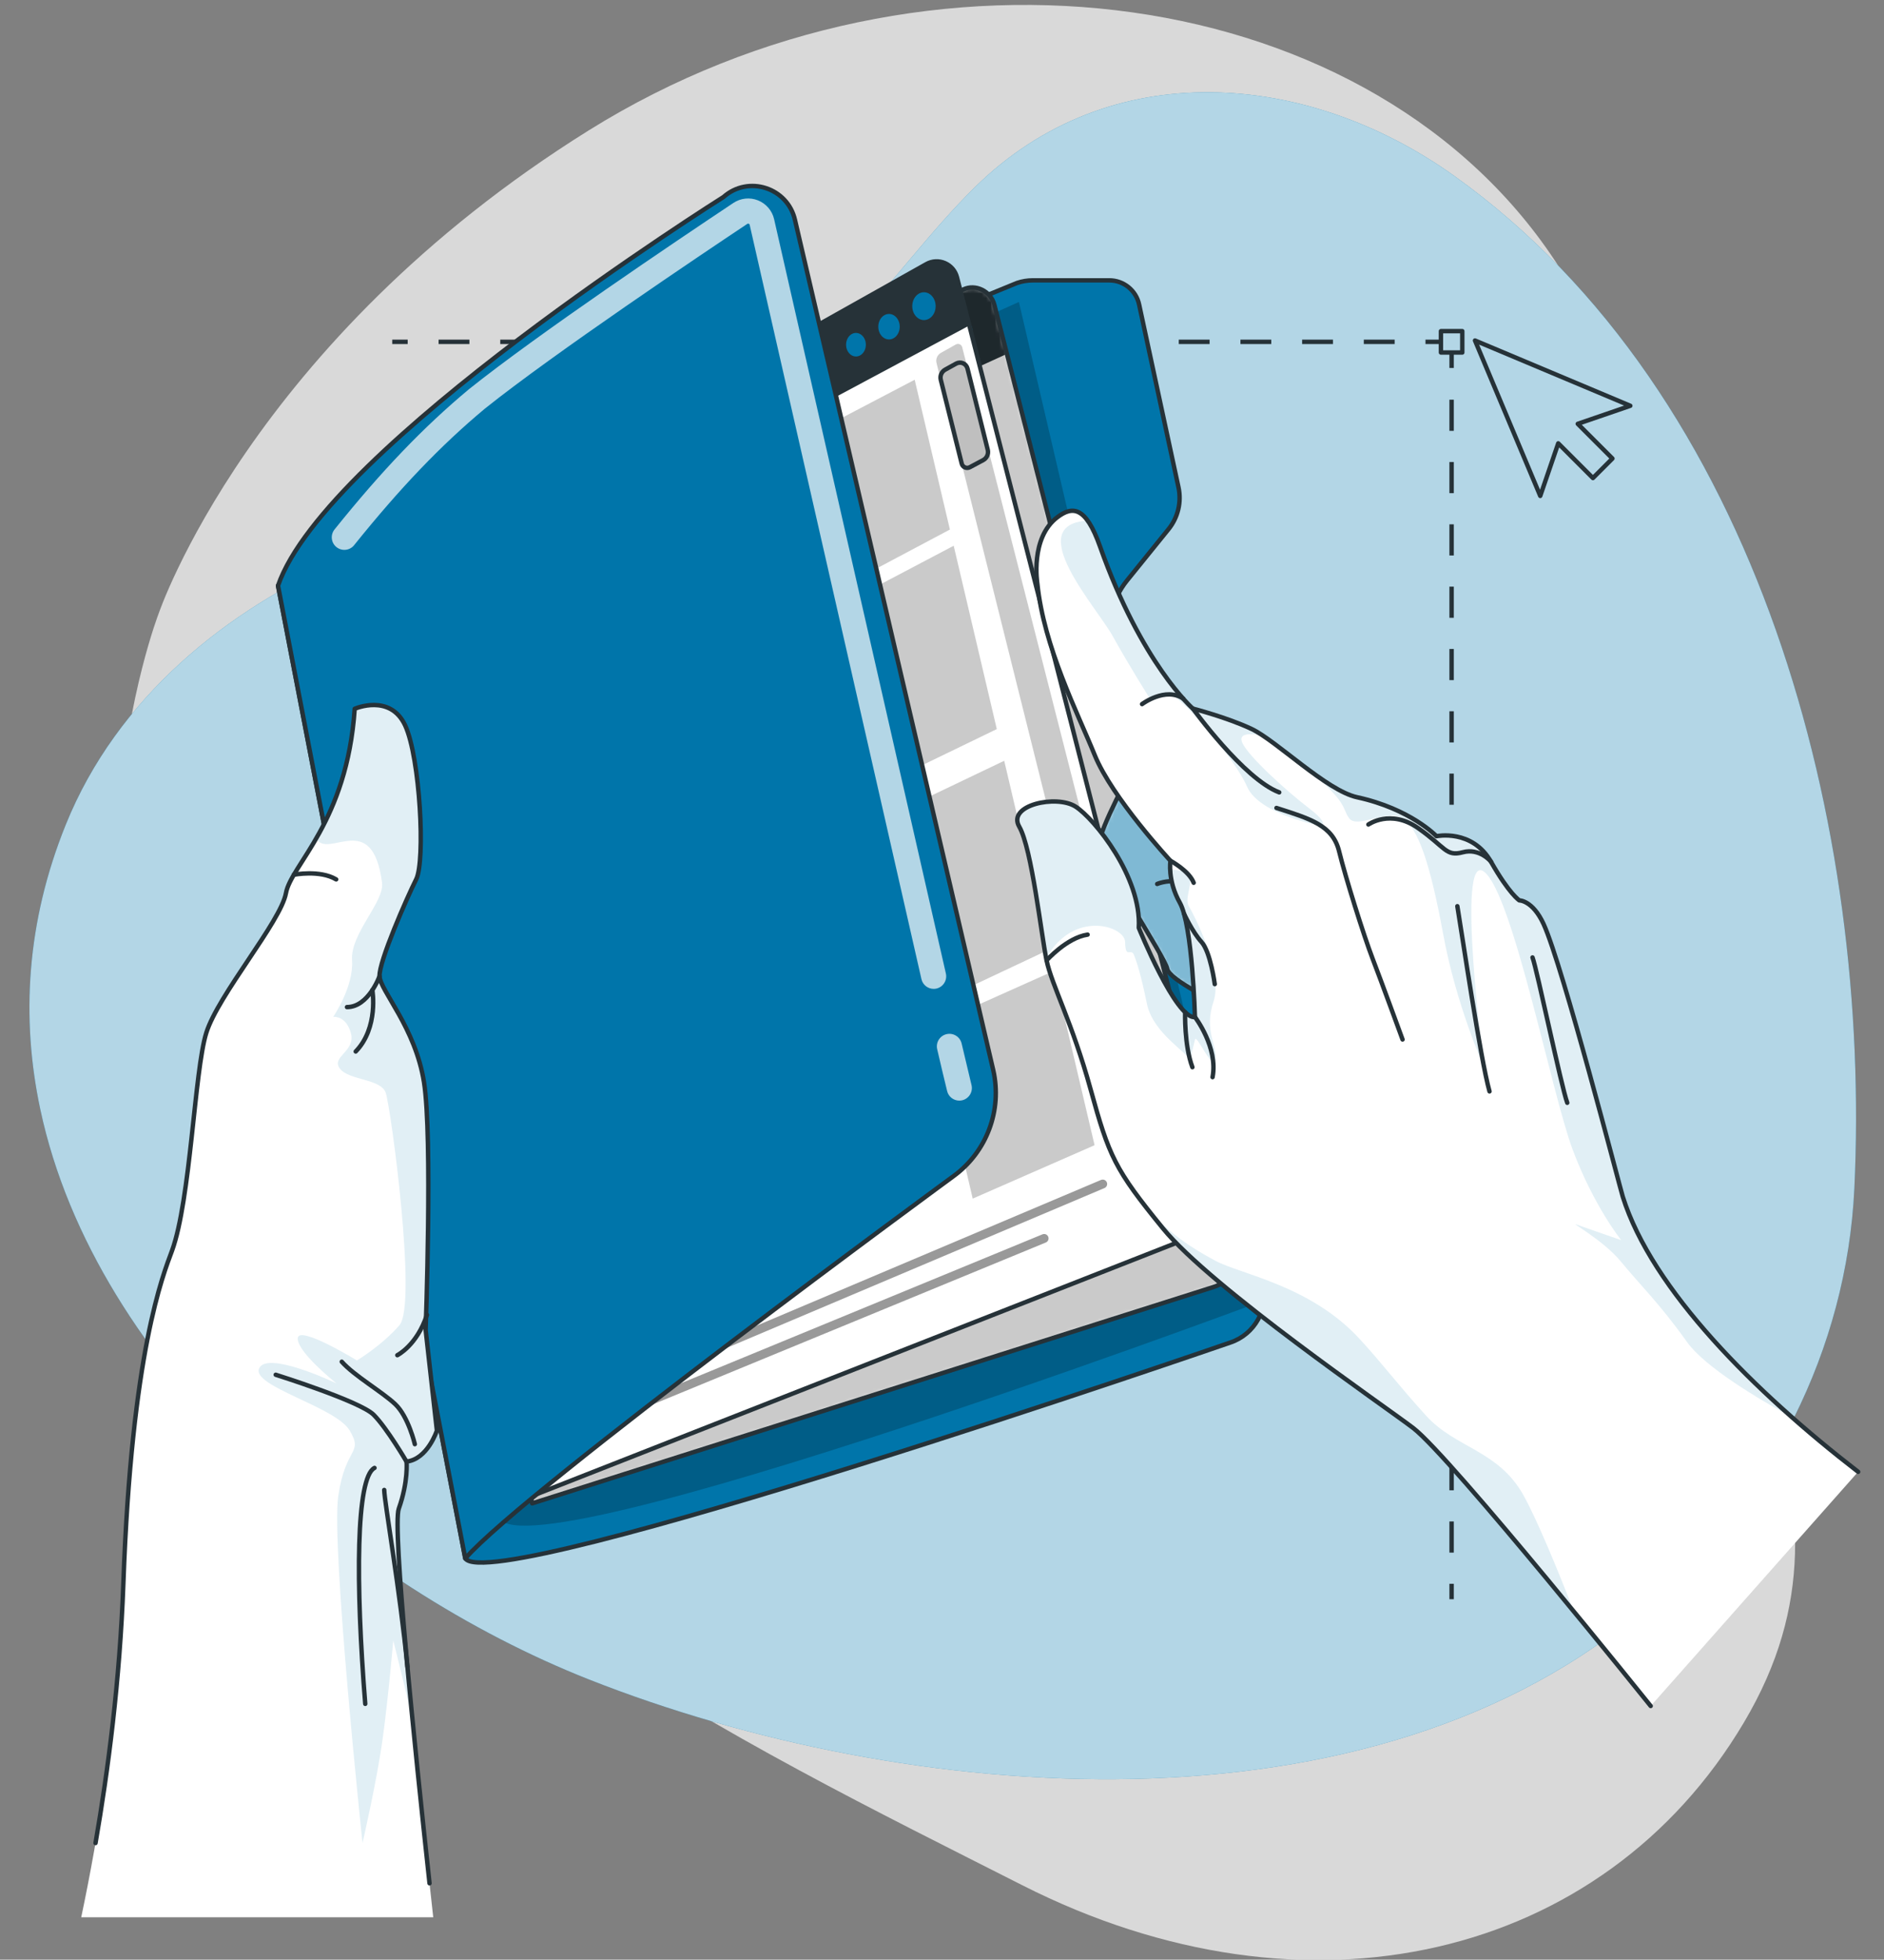<svg xmlns="http://www.w3.org/2000/svg" width="427" height="444" viewBox="0 0 427 444" fill="none"><rect x="0" y="0" width="427" height="444" fill="#808080" stroke="none"/><g clip-path="url(#clip0_1394_2963)"><path opacity="0.7" d="M35.931 139.09C35.931 139.09 8.05 211.08 47.23 283.59C86.4 356.11 167.11 394.39 231.7 427.14C296.29 459.89 363.361 443.94 395.23 390.3C427.1 336.66 383.38 298.37 383.33 221.88C383.28 145.39 394.78 125.14 353.37 60.52C311.96 -4.1 210.31 -18.41 133.47 29.52C56.63 77.45 35.931 139.09 35.931 139.09Z" fill="white"></path><path d="M9.13 251.33C4.75 230.75 5.95 208.99 14.92 186.82C26.47 158.26 51.29 137.97 79.09 126.13C119.5 108.92 159.16 108.6 192.01 74.88C202.14 64.48 210.64 52.57 220.99 42.39C251.51 12.35 296.18 16 329.54 39.82C399.13 89.51 424.15 187.92 420.28 269.28C418.54 305.79 401.11 339.77 373.52 363.73C311.12 417.91 205.16 408.8 133.49 380.52C80.05 359.43 21.68 310.23 9.13 251.33Z" fill="#0075AA"></path><path opacity="0.7" d="M9.13 251.33C4.75 230.75 5.95 208.99 14.92 186.82C26.47 158.26 51.29 137.97 79.09 126.13C119.5 108.92 159.16 108.6 192.01 74.88C202.14 64.48 210.64 52.57 220.99 42.39C251.51 12.35 296.18 16 329.54 39.82C399.13 89.51 424.15 187.92 420.28 269.28C418.54 305.79 401.11 339.77 373.52 363.73C311.12 417.91 205.16 408.8 133.49 380.52C80.05 359.43 21.68 310.23 9.13 251.33Z" fill="white"></path><path d="M326.58 77.45H323.08" stroke="#263238" stroke-linejoin="round"></path><path d="M316.09 77.45H95.9" stroke="#263238" stroke-linejoin="round" stroke-dasharray="6.99 6.99"></path><path d="M92.4 77.45H88.9" stroke="#263238" stroke-linejoin="round"></path><path d="M329 362.34V358.84" stroke="#263238" stroke-linejoin="round"></path><path d="M329 351.78V86.9" stroke="#263238" stroke-linejoin="round" stroke-dasharray="7.06 7.06"></path><path d="M329 83.37V79.87" stroke="#263238" stroke-linejoin="round"></path><path d="M331.42 75.03H326.58V79.87H331.42V75.03Z" stroke="#263238" stroke-miterlimit="10" stroke-linejoin="round"></path><path d="M369.5 91.94L334.3 77.15L349.09 112.36L353.17 100.45L361.03 108.31L365.45 103.89L357.59 96.03L369.5 91.94Z" stroke="#263238" stroke-miterlimit="10" stroke-linecap="round" stroke-linejoin="round"></path><path d="M255.42 131.54L264.84 119.9C266.99 117.24 267.82 113.76 267.1 110.42L258.17 68.97C257.48 65.79 254.67 63.52 251.42 63.52H234.1C232.87 63.52 231.65 63.72 230.48 64.12L63.01 132.7L105.45 353.09C111.4 362.03 278.85 304.18 278.85 304.18C284.38 302.33 287.59 296.57 286.24 290.89L251.98 146.65C250.73 141.36 252 135.78 255.42 131.54Z" fill="#0075AA" stroke="#263238" stroke-miterlimit="10" stroke-linecap="round" stroke-linejoin="round"></path><path opacity="0.3" d="M230.929 68.42L283.939 295.6C283.939 295.6 104.709 362.36 113.159 341.71C113.159 341.71 70.509 138.76 74.099 138.01C77.699 137.25 230.929 68.42 230.929 68.42Z" fill="black" fill-opacity="0.7"></path><path d="M275.18 291.55L120.61 340.62L82.77 143.44L80.62 132.22L218.32 65.59C221.08 64.25 224.57 65.96 225.36 69.05L228.21 80.18L279.9 282.77C280.88 286.62 278.85 290.38 275.18 291.55Z" fill="white"></path><mask id="mask0_1394_2963" style="mask-type:luminance" maskUnits="userSpaceOnUse" x="80" y="65" width="201" height="276"><path d="M275.18 291.55L120.61 340.62L82.77 143.44L80.62 132.22L218.32 65.59C221.08 64.25 224.57 65.96 225.36 69.05L228.21 80.18L279.9 282.77C280.88 286.62 278.85 290.38 275.18 291.55Z" fill="white"></path></mask><g mask="url(#mask0_1394_2963)"><path d="M228.21 80.18L83.88 146.24L80.62 132.21L218.32 65.58C221.08 64.24 224.57 65.95 225.36 69.04L228.21 80.18Z" fill="#263238"></path></g><mask id="mask1_1394_2963" style="mask-type:luminance" maskUnits="userSpaceOnUse" x="80" y="65" width="201" height="276"><path d="M275.18 291.55L120.61 340.62L82.77 143.44L80.62 132.22L218.32 65.59C221.08 64.25 224.57 65.96 225.36 69.05L228.21 80.18L279.9 282.77C280.88 286.62 278.85 290.38 275.18 291.55Z" fill="white"></path></mask><g mask="url(#mask1_1394_2963)"><path d="M220.97 75.3C220.97 77.32 219.54 78.85 217.77 78.73C216 78.61 214.57 76.87 214.57 74.86C214.57 72.84 216 71.31 217.77 71.43C219.54 71.55 220.97 73.28 220.97 75.3Z" fill="#0075AA" stroke="#263238" stroke-miterlimit="10" stroke-linecap="round" stroke-linejoin="round"></path></g><mask id="mask2_1394_2963" style="mask-type:luminance" maskUnits="userSpaceOnUse" x="80" y="65" width="201" height="276"><path d="M275.18 291.55L120.61 340.62L82.77 143.44L80.62 132.22L218.32 65.59C221.08 64.25 224.57 65.96 225.36 69.05L228.21 80.18L279.9 282.77C280.88 286.62 278.85 290.38 275.18 291.55Z" fill="white"></path></mask><g mask="url(#mask2_1394_2963)"><path d="M212.73 79.38C212.73 81.25 211.4 82.68 209.76 82.56C208.12 82.45 206.79 80.84 206.79 78.96C206.79 77.09 208.12 75.66 209.76 75.78C211.4 75.9 212.73 77.51 212.73 79.38Z" fill="#0075AA" stroke="#263238" stroke-miterlimit="10" stroke-linecap="round" stroke-linejoin="round"></path></g><mask id="mask3_1394_2963" style="mask-type:luminance" maskUnits="userSpaceOnUse" x="80" y="65" width="201" height="276"><path d="M275.18 291.55L120.61 340.62L82.77 143.44L80.62 132.22L218.32 65.59C221.08 64.25 224.57 65.96 225.36 69.05L228.21 80.18L279.9 282.77C280.88 286.62 278.85 290.38 275.18 291.55Z" fill="white"></path></mask><g mask="url(#mask3_1394_2963)"><path d="M204.94 82.91C204.94 84.66 203.7 85.99 202.16 85.89C200.63 85.78 199.38 84.28 199.38 82.53C199.38 80.78 200.62 79.45 202.16 79.55C203.7 79.65 204.94 81.16 204.94 82.91Z" fill="#0075AA" stroke="#263238" stroke-miterlimit="10" stroke-linecap="round" stroke-linejoin="round"></path></g><mask id="mask4_1394_2963" style="mask-type:luminance" maskUnits="userSpaceOnUse" x="80" y="65" width="201" height="276"><path d="M275.18 291.55L120.61 340.62L82.77 143.44L80.62 132.22L218.32 65.59C221.08 64.25 224.57 65.96 225.36 69.05L228.21 80.18L279.9 282.77C280.88 286.62 278.85 290.38 275.18 291.55Z" fill="white"></path></mask><g mask="url(#mask4_1394_2963)"><path opacity="0.3" d="M275.18 291.55L120.61 340.62L82.77 143.44L80.62 132.22L218.32 65.59C221.08 64.25 224.57 65.96 225.36 69.05L228.21 80.18L279.9 282.77C280.88 286.62 278.85 290.38 275.18 291.55Z" fill="black" fill-opacity="0.7"></path></g><path d="M275.18 291.55L120.61 340.62L82.77 143.44L80.62 132.22L218.32 65.59C221.08 64.25 224.57 65.96 225.36 69.05L228.21 80.18L279.9 282.77C280.88 286.62 278.85 290.38 275.18 291.55Z" stroke="#263238" stroke-miterlimit="10" stroke-linecap="round" stroke-linejoin="round"></path><path d="M266.03 281.83L113.55 341.7L76.22 147.16L74.1 136.09L209.95 59.84C212.67 58.3 216.11 59.77 216.89 62.81L219.7 73.74L270.69 272.72C271.65 276.5 269.65 280.41 266.03 281.83Z" fill="white" stroke="#263238" stroke-miterlimit="10" stroke-linecap="round" stroke-linejoin="round"></path><path d="M219.69 73.75L77.31 149.9L74.1 136.1L209.95 59.85C212.67 58.31 216.11 59.78 216.89 62.82L219.69 73.75Z" fill="#263238"></path><path d="M212.56 69.37C212.56 71.39 211.15 73.02 209.41 73.02C207.67 73.02 206.26 71.39 206.26 69.37C206.26 67.35 207.67 65.72 209.41 65.72C211.15 65.72 212.56 67.35 212.56 69.37Z" fill="#0075AA" stroke="#263238" stroke-miterlimit="10" stroke-linecap="round" stroke-linejoin="round"></path><path d="M204.42 74.02C204.42 75.89 203.11 77.41 201.49 77.41C199.87 77.41 198.56 75.89 198.56 74.02C198.56 72.15 199.87 70.63 201.49 70.63C203.11 70.64 204.42 72.15 204.42 74.02Z" fill="#0075AA" stroke="#263238" stroke-miterlimit="10" stroke-linecap="round" stroke-linejoin="round"></path><path d="M196.74 78.1C196.74 79.85 195.51 81.27 194 81.27C192.49 81.27 191.26 79.85 191.26 78.1C191.26 76.35 192.49 74.93 194 74.93C195.51 74.93 196.74 76.35 196.74 78.1Z" fill="#0075AA" stroke="#263238" stroke-miterlimit="10" stroke-linecap="round" stroke-linejoin="round"></path><path opacity="0.3" d="M218.08 78.67L262.98 254.48C263.16 255.2 262.8 255.95 262.12 256.25L258.02 258.06C257.17 258.44 256.18 257.96 255.96 257.05L212.26 82.25C212.03 81.35 212.44 80.41 213.25 79.95L216.63 78.05C217.2 77.73 217.92 78.03 218.08 78.67Z" fill="black" fill-opacity="0.7"></path><path d="M214.229 83.75L216.709 82.38C217.729 81.82 218.999 82.37 219.279 83.5L223.869 101.92C224.099 102.84 223.669 103.8 222.829 104.25L219.809 105.86C219.079 106.25 218.169 105.85 217.969 105.04L213.229 86.07C212.989 85.15 213.409 84.2 214.229 83.75Z" fill="#BFBFBF" stroke="#263238" stroke-miterlimit="10" stroke-linecap="round" stroke-linejoin="round"></path><path opacity="0.4" d="M236.65 280.59L138.43 321.04" stroke="black" stroke-width="2" stroke-miterlimit="10" stroke-linecap="round" stroke-linejoin="round"></path><path opacity="0.4" d="M249.929 268.26L125.159 321.04" stroke="black" stroke-width="2" stroke-miterlimit="10" stroke-linecap="round" stroke-linejoin="round"></path><path opacity="0.3" d="M237.67 215.19L227.6 172.37L200.32 185.41L210.29 228.08L237.67 215.19Z" fill="black" fill-opacity="0.7"></path><path opacity="0.3" d="M189.2 137.84L198.67 178.38L225.92 165.19L216.15 123.65L189.2 137.84Z" fill="black" fill-opacity="0.7"></path><path opacity="0.3" d="M215.29 119.98L207.31 86.04L180.38 100.14L188.36 134.27L215.29 119.98Z" fill="black" fill-opacity="0.7"></path><path opacity="0.3" d="M211.28 232.31L220.46 271.57L248.08 259.47L238.8 220L211.28 232.31Z" fill="black" fill-opacity="0.7"></path><path d="M63.01 132.7L105.45 353.09C119.03 337.58 216.07 266.51 216.07 266.51C223.62 261.03 227.18 251.59 225.12 242.49L180.18 49.85C178.52 42.51 169.6 39.64 163.97 44.64C163.97 44.64 73.74 101.33 63.01 132.7Z" fill="#0075AA" stroke="#263238" stroke-miterlimit="10" stroke-linecap="round" stroke-linejoin="round"></path><g opacity="0.7"><path d="M217.42 249.37C216.14 249.37 214.97 248.5 214.66 247.2C213.89 244.05 213.14 240.89 212.41 237.73C212.05 236.2 213 234.67 214.53 234.31C216.06 233.95 217.59 234.9 217.95 236.43C218.68 239.57 219.43 242.71 220.19 245.85C220.56 247.38 219.62 248.91 218.1 249.29C217.87 249.34 217.64 249.37 217.42 249.37Z" fill="white"></path></g><g opacity="0.7"><path d="M211.61 224.05C210.31 224.05 209.14 223.16 208.84 221.84L169.91 50.94C169.9 50.89 169.87 50.76 169.7 50.69C169.53 50.62 169.42 50.7 169.38 50.72C159.39 57.37 125.56 80.05 109.89 92.59C99.91 100.91 90.76 110.46 80.26 123.52C79.28 124.75 77.49 124.94 76.26 123.96C75.03 122.98 74.84 121.19 75.82 119.96C86.56 106.59 95.96 96.79 106.29 88.18C121.75 75.81 153.35 54.55 166.22 45.98C167.87 44.88 169.96 44.66 171.8 45.4C173.64 46.14 175.01 47.73 175.45 49.67L214.38 220.57C214.73 222.1 213.77 223.63 212.24 223.98C212.03 224.03 211.82 224.05 211.61 224.05Z" fill="white"></path></g><path d="M98.19 434.39C96.85 422.31 95.04 405.52 93.47 389.53C91.19 366.19 89.41 344.57 90.38 341.84C92.58 335.63 92.14 331.16 92.14 331.16C96.89 330.63 99.02 324.14 99.02 324.14L96.47 301.32C96.47 301.32 98.06 257.64 96.1 245.23C94.13 232.81 86.18 224.5 86.01 221.2C85.85 217.9 92.22 203.38 94.31 199.23C96.4 195.07 95.2 171.69 91.82 164.38C90.83 162.26 89.46 161.05 88 160.41C84.44 158.82 80.38 160.61 80.38 160.61C79.45 174.32 75.41 183.46 71.66 189.98V189.99C68.38 195.69 65.35 199.37 64.8 202.38C63.63 208.82 49.42 225.45 46.73 234.05C44.05 242.65 43.18 271.89 38.96 283.4C36.98 288.83 29.83 306.1 27.95 358.79C26.87 389.06 22.19 416.52 18.41 434.4H98.19V434.39Z" fill="white"></path><path opacity="0.4" d="M94.31 199.23C92.21 203.39 85.84 217.91 86.01 221.2C86.18 224.51 94.13 232.82 96.1 245.23C98.06 257.64 96.47 301.32 96.47 301.32L99.02 324.14C99.02 324.14 96.89 330.63 92.14 331.16C92.14 331.16 92.58 335.63 90.38 341.84C89.41 344.57 91.19 366.19 93.47 389.53C91.09 379.46 89.13 371.67 89.13 371.67C89.13 371.67 88.08 384.08 86.74 393.86C85.4 403.64 82.16 417.57 82.16 417.57C82.16 417.57 75.01 350.18 76.67 338.92C78.32 327.66 82.43 329.5 79.26 324.12C76.1 318.74 56.86 314.07 58.74 310.01C60.58 306.03 75.66 313.15 76.28 313.45C75.77 313.04 67.42 306.35 67.48 303.25C67.55 300.06 80.89 308.24 80.89 308.24C80.89 308.24 86.45 304.94 90.53 300.26C94.61 295.58 88.56 250.81 87.42 247.59C86.28 244.36 79.13 244.82 77.04 242.13C74.95 239.44 80.63 238.24 79.54 234.13C78.45 230.02 75.52 230.39 75.52 230.39C75.52 230.39 80.22 223.53 79.79 217.54C79.38 211.54 87.15 204.33 86.59 200.01C84.4 183.18 74.39 194.78 71.67 189.99V189.98C75.42 183.47 79.46 174.33 80.39 160.61C80.39 160.61 84.45 158.82 88.01 160.41C89.47 161.05 90.84 162.26 91.83 164.38C95.2 171.69 96.41 195.07 94.31 199.23Z" fill="#0075AA" fill-opacity="0.3"></path><path d="M21.65 417.58C24.5 401.17 27.17 380.71 27.96 358.78C29.84 306.09 36.99 288.81 38.98 283.39C43.19 271.88 44.07 242.63 46.75 234.03C49.43 225.43 63.65 208.8 64.81 202.36C65.97 195.92 78.65 186.3 80.39 160.59C80.39 160.59 88.44 157.06 91.83 164.37C95.22 171.68 96.42 195.06 94.33 199.22C92.23 203.38 85.86 217.89 86.02 221.19C86.19 224.49 94.14 232.81 96.1 245.22C98.06 257.63 96.47 301.32 96.47 301.32L99.02 324.13C99.02 324.13 96.9 330.63 92.14 331.15C92.14 331.15 92.59 335.62 90.38 341.83C88.88 346.07 93.96 395.63 97.35 426.7" stroke="#263238" stroke-miterlimit="10" stroke-linecap="round" stroke-linejoin="round"></path><path d="M86.011 221.2C86.011 221.2 83.501 228.19 78.641 228.18" stroke="#263238" stroke-miterlimit="10" stroke-linecap="round" stroke-linejoin="round"></path><path d="M84.39 224.33C84.39 224.33 85.87 232.83 80.62 238.24" stroke="#263238" stroke-miterlimit="10" stroke-linecap="round" stroke-linejoin="round"></path><path d="M66.591 198.19C66.591 198.19 72.491 197.03 76.191 199.25" stroke="#263238" stroke-miterlimit="10" stroke-linecap="round" stroke-linejoin="round"></path><path d="M62.49 311.48C62.49 311.48 81.66 317.5 84.69 320.55C87.72 323.6 92.13 331.16 92.13 331.16" stroke="#263238" stroke-miterlimit="10" stroke-linecap="round" stroke-linejoin="round"></path><path d="M77.46 308.53C80.27 311.7 86.57 315.32 89.56 318.13C92.55 320.94 94.02 327.21 94.02 327.21" stroke="#263238" stroke-miterlimit="10" stroke-linecap="round" stroke-linejoin="round"></path><path d="M90.051 307.05C90.051 307.05 94.481 304.85 96.761 297.92" stroke="#263238" stroke-miterlimit="10" stroke-linecap="round" stroke-linejoin="round"></path><path d="M84.881 332.59C80.681 334.7 80.571 358.79 82.781 386.05" stroke="#263238" stroke-miterlimit="10" stroke-linecap="round" stroke-linejoin="round"></path><path d="M87.08 337.58C87.12 340.25 90.69 360.57 92.34 377.64" stroke="#263238" stroke-miterlimit="10" stroke-linecap="round" stroke-linejoin="round"></path><path d="M256.91 173.67C256.91 173.67 249.07 187.99 249.15 191.23C249.23 194.47 264.12 216.96 264.55 219.5C264.97 222.05 275.75 226.98 279.68 229.58C283.62 232.18 288.6 213.27 287.96 199.65C287.32 186.03 256.91 173.67 256.91 173.67Z" fill="white"></path><mask id="mask5_1394_2963" style="mask-type:luminance" maskUnits="userSpaceOnUse" x="249" y="173" width="40" height="57"><path d="M256.91 173.67C256.91 173.67 249.07 187.99 249.15 191.23C249.23 194.47 264.12 216.96 264.55 219.5C264.97 222.05 275.75 226.98 279.68 229.58C283.62 232.18 288.6 213.27 287.96 199.65C287.32 186.03 256.91 173.67 256.91 173.67Z" fill="white"></path></mask><g mask="url(#mask5_1394_2963)"><path opacity="0.5" d="M256.91 173.67C256.91 173.67 249.07 187.99 249.15 191.23C249.23 194.47 264.12 216.96 264.55 219.5C264.97 222.05 275.75 226.98 279.68 229.58C283.62 232.18 288.6 213.27 287.96 199.65C287.32 186.03 256.91 173.67 256.91 173.67Z" fill="#0075AA"></path></g><path d="M256.91 173.67C256.91 173.67 249.07 187.99 249.15 191.23C249.23 194.47 264.12 216.96 264.55 219.5C264.97 222.05 275.75 226.98 279.68 229.58C283.62 232.18 288.6 213.27 287.96 199.65C287.32 186.03 256.91 173.67 256.91 173.67Z" stroke="#263238" stroke-miterlimit="10" stroke-linecap="round" stroke-linejoin="round"></path><path d="M262.27 200.28C262.27 200.28 269.97 196.78 278.34 206.11" stroke="#263238" stroke-miterlimit="10" stroke-linecap="round" stroke-linejoin="round"></path><path d="M421.15 333.45L374.13 386.53C374.13 386.53 366.4 376.9 356.73 365.14C342.98 348.42 325.32 327.4 320.32 323.56C314.22 318.88 274.56 291.76 263.61 278.33C262.04 276.4 260.67 274.7 259.47 273.14V273.13C252.23 263.82 250.8 259.82 247.2 246.81C243.01 231.61 238.4 223.22 237.23 217.6C237.2 217.43 237.16 217.26 237.13 217.08C235.92 210.84 233.8 192.07 231.05 187.3C228.21 182.38 239.49 180 243.79 182.74C248.09 185.47 258.81 198.77 258.14 210.22C258.14 210.22 266.57 230.99 270.87 230.43C270.87 230.43 270.31 209.62 267.46 204.54C265.76 201.52 265.32 198.72 265.26 196.95C265.2 195.75 265.32 195.02 265.32 195.02C265.32 195.02 252.06 180.72 248.17 171.09C244.27 161.46 236.63 146.64 235.16 132.22C235.16 132.22 233.45 121.85 239.73 117.15C242.13 115.35 244.34 114.85 246.57 117.95C247.48 119.24 248.41 121.13 249.36 123.8C258.77 150.36 270.4 160.54 270.4 160.54C270.4 160.54 278.1 162.51 283.69 165.15C284.49 165.52 285.4 166.08 286.41 166.76C286.42 166.76 286.42 166.76 286.43 166.76C286.43 166.77 286.43 166.77 286.43 166.77C288.9 168.43 291.9 170.84 295 173.19C299.47 176.58 304.11 179.86 307.61 180.63C319.77 183.27 325.62 189.45 325.62 189.45C325.62 189.45 333.7 187.73 337.98 195.25C342.12 202.53 344.41 203.98 344.41 203.98C344.47 203.98 347.46 204.01 349.91 209.36C354.23 218.8 367.21 269.08 367.84 271.11C373.06 287.74 388.59 305.59 406.34 321.23C406.34 321.23 406.34 321.24 406.35 321.24C411.14 325.49 416.14 329.58 421.15 333.45Z" fill="white"></path><path opacity="0.4" d="M286.391 166.76C286.391 166.76 286.381 166.76 286.371 166.75C286.381 166.75 286.381 166.75 286.391 166.76Z" fill="#0075AA" fill-opacity="0.3"></path><path opacity="0.4" d="M299.47 187.14C299.47 187.14 285.41 184.6 282.64 178.23C279.88 171.85 268.1 158.24 265.29 157.35C262.48 156.46 260.71 158.44 260.71 158.44C260.71 158.44 255.84 150.73 252.17 144.09C248.69 137.77 231.46 118.82 246.54 117.96C247.45 119.25 248.38 121.14 249.33 123.81C258.74 150.37 270.37 160.55 270.37 160.55C270.37 160.55 278.07 162.52 283.66 165.16C284.46 165.53 285.37 166.09 286.38 166.77C286.02 166.68 280.39 165.28 281.51 168.16C282.65 171.14 291.82 179.44 296.63 183.08C301.43 186.71 299.47 187.14 299.47 187.14Z" fill="#0075AA" fill-opacity="0.3"></path><path opacity="0.4" d="M406.301 321.22C398.351 316.87 386.341 309.68 382.331 304.03C376.141 295.32 371.561 290.97 367.441 285.92C363.311 280.88 355.521 276.76 357.351 277.45C359.181 278.14 367.441 280.98 367.441 280.98C367.441 280.98 361.251 273.33 356.441 260.49C351.631 247.66 342.871 202.53 336.361 197.51C329.851 192.5 336.361 241.8 336.361 241.8C336.361 241.8 330.091 227.95 327.111 211.76C324.131 195.56 321.411 187.61 317.891 185.42C314.371 183.24 307.631 187.84 305.801 185.42C303.971 183 306.031 182.11 294.971 173.17C299.441 176.56 304.081 179.84 307.581 180.61C319.741 183.25 325.591 189.43 325.591 189.43C325.591 189.43 333.671 187.71 337.951 195.23C342.091 202.51 344.381 203.96 344.381 203.96C344.441 203.96 347.431 203.99 349.881 209.34C354.201 218.78 367.181 269.06 367.811 271.09C373.021 287.73 388.541 305.58 406.301 321.22Z" fill="#0075AA" fill-opacity="0.3"></path><path opacity="0.4" d="M275.481 240C274.971 243.04 271.181 234.14 270.841 235.52C270.501 236.9 269.481 241.41 269.421 240C269.371 238.59 261.341 234.14 259.961 227.5C258.591 220.85 257.671 218.01 256.991 216.34C256.301 214.66 255.081 217.45 255.001 213.42C254.931 209.81 243.311 206.01 237.121 217.09C235.911 210.85 233.791 192.08 231.041 187.31C228.201 182.39 239.481 180.01 243.781 182.75C248.081 185.48 258.801 198.78 258.131 210.23C258.131 210.23 266.561 231 270.861 230.44C270.861 230.44 270.301 209.63 267.451 204.55C265.751 201.53 265.311 198.73 265.251 196.96L269.441 197.52C270.571 200.01 268.361 203.53 269.441 205.32C270.531 207.1 277.291 220.14 275.051 226.89C272.781 233.62 275.991 236.96 275.481 240Z" fill="#0075AA" fill-opacity="0.3"></path><path opacity="0.4" d="M356.721 365.13C342.971 348.41 325.311 327.39 320.311 323.55C314.211 318.87 274.551 291.75 263.601 278.32C262.031 276.39 260.661 274.69 259.461 273.13C265.291 280.25 272.421 284 275.541 285.69C281.041 288.66 296.971 291.23 308.081 303.29C313.481 309.15 316.561 313.41 323.211 320.75C329.851 328.08 339.481 328.54 345.201 338.63C348.071 343.7 352.841 355.09 356.721 365.13Z" fill="#0075AA" fill-opacity="0.3"></path><path d="M374.12 386.53C374.12 386.53 328.82 330.09 320.31 323.56C314.21 318.88 274.55 291.76 263.59 278.33C252.63 264.9 251.37 262.01 247.18 246.81C242.99 231.61 238.38 223.22 237.2 217.6C236.02 211.98 233.85 192.22 231.01 187.3C228.17 182.39 239.45 180.01 243.75 182.74C248.05 185.47 258.77 198.78 258.1 210.23C258.1 210.23 266.53 231 270.83 230.44C270.83 230.44 270.27 209.63 267.41 204.55C264.55 199.47 265.28 195.03 265.28 195.03C265.28 195.03 252.02 180.73 248.12 171.1C244.22 161.47 236.58 146.65 235.11 132.23C235.11 132.23 233.4 121.87 239.68 117.16C243.06 114.63 246.07 114.66 249.31 123.81C258.72 150.37 270.35 160.55 270.35 160.55C270.35 160.55 278.05 162.52 283.64 165.15C289.24 167.78 300.65 179.12 307.56 180.63C319.72 183.27 325.57 189.46 325.57 189.46C325.57 189.46 333.65 187.74 337.93 195.26C342.07 202.55 344.35 204 344.35 204C344.35 204 347.38 203.98 349.85 209.37C354.18 218.81 367.15 269.09 367.79 271.13C374.44 292.29 397.78 315.44 421.14 333.47" stroke="#263238" stroke-miterlimit="10" stroke-linecap="round" stroke-linejoin="round"></path><path d="M270.36 160.54C270.36 160.54 281.87 176.48 289.93 179.53" stroke="#263238" stroke-miterlimit="10" stroke-linecap="round" stroke-linejoin="round"></path><path d="M289.301 183.06C297.061 185.55 302.071 187.03 303.501 192.88C304.931 198.73 309.081 211.96 311.081 217.17C313.081 222.37 317.881 235.52 317.881 235.52" stroke="#263238" stroke-miterlimit="10" stroke-linecap="round" stroke-linejoin="round"></path><path d="M270.84 230.44C270.84 230.44 276.12 237.31 274.82 244.05" stroke="#263238" stroke-miterlimit="10" stroke-linecap="round" stroke-linejoin="round"></path><path d="M268.601 229.33C268.601 229.33 268.371 236.8 270.251 241.8" stroke="#263238" stroke-miterlimit="10" stroke-linecap="round" stroke-linejoin="round"></path><path d="M265.29 195.03C265.29 195.03 269.53 197.32 270.54 200.01" stroke="#263238" stroke-miterlimit="10" stroke-linecap="round" stroke-linejoin="round"></path><path d="M268.37 207.06C268.37 207.06 270.26 211.17 272.31 213.42C274.36 215.67 275.32 222.98 275.32 222.98" stroke="#263238" stroke-miterlimit="10" stroke-linecap="round" stroke-linejoin="round"></path><path d="M237.21 217.6C237.21 217.6 241.78 212.46 246.5 211.76" stroke="#263238" stroke-miterlimit="10" stroke-linecap="round" stroke-linejoin="round"></path><path d="M258.84 159.53C258.84 159.53 264.15 155.55 268.19 158.3" stroke="#263238" stroke-miterlimit="10" stroke-linecap="round" stroke-linejoin="round"></path><path d="M347.34 216.93C348.4 219.84 353.84 246.12 355.21 249.86" stroke="#263238" stroke-miterlimit="10" stroke-linecap="round" stroke-linejoin="round"></path><path d="M310.141 186.81C310.141 186.81 315.141 183.23 321.401 187.62C327.671 192.01 327.671 194.13 331.531 193.1C335.381 192.07 337.941 195.24 337.941 195.24" stroke="#263238" stroke-miterlimit="10" stroke-linecap="round" stroke-linejoin="round"></path><path d="M330.301 205.32C331.301 211.22 335.541 240.05 337.591 247.28" stroke="#263238" stroke-miterlimit="10" stroke-linecap="round" stroke-linejoin="round"></path></g><defs><clipPath id="clip0_1394_2963"><rect width="427" height="444" fill="white"></rect></clipPath></defs></svg>